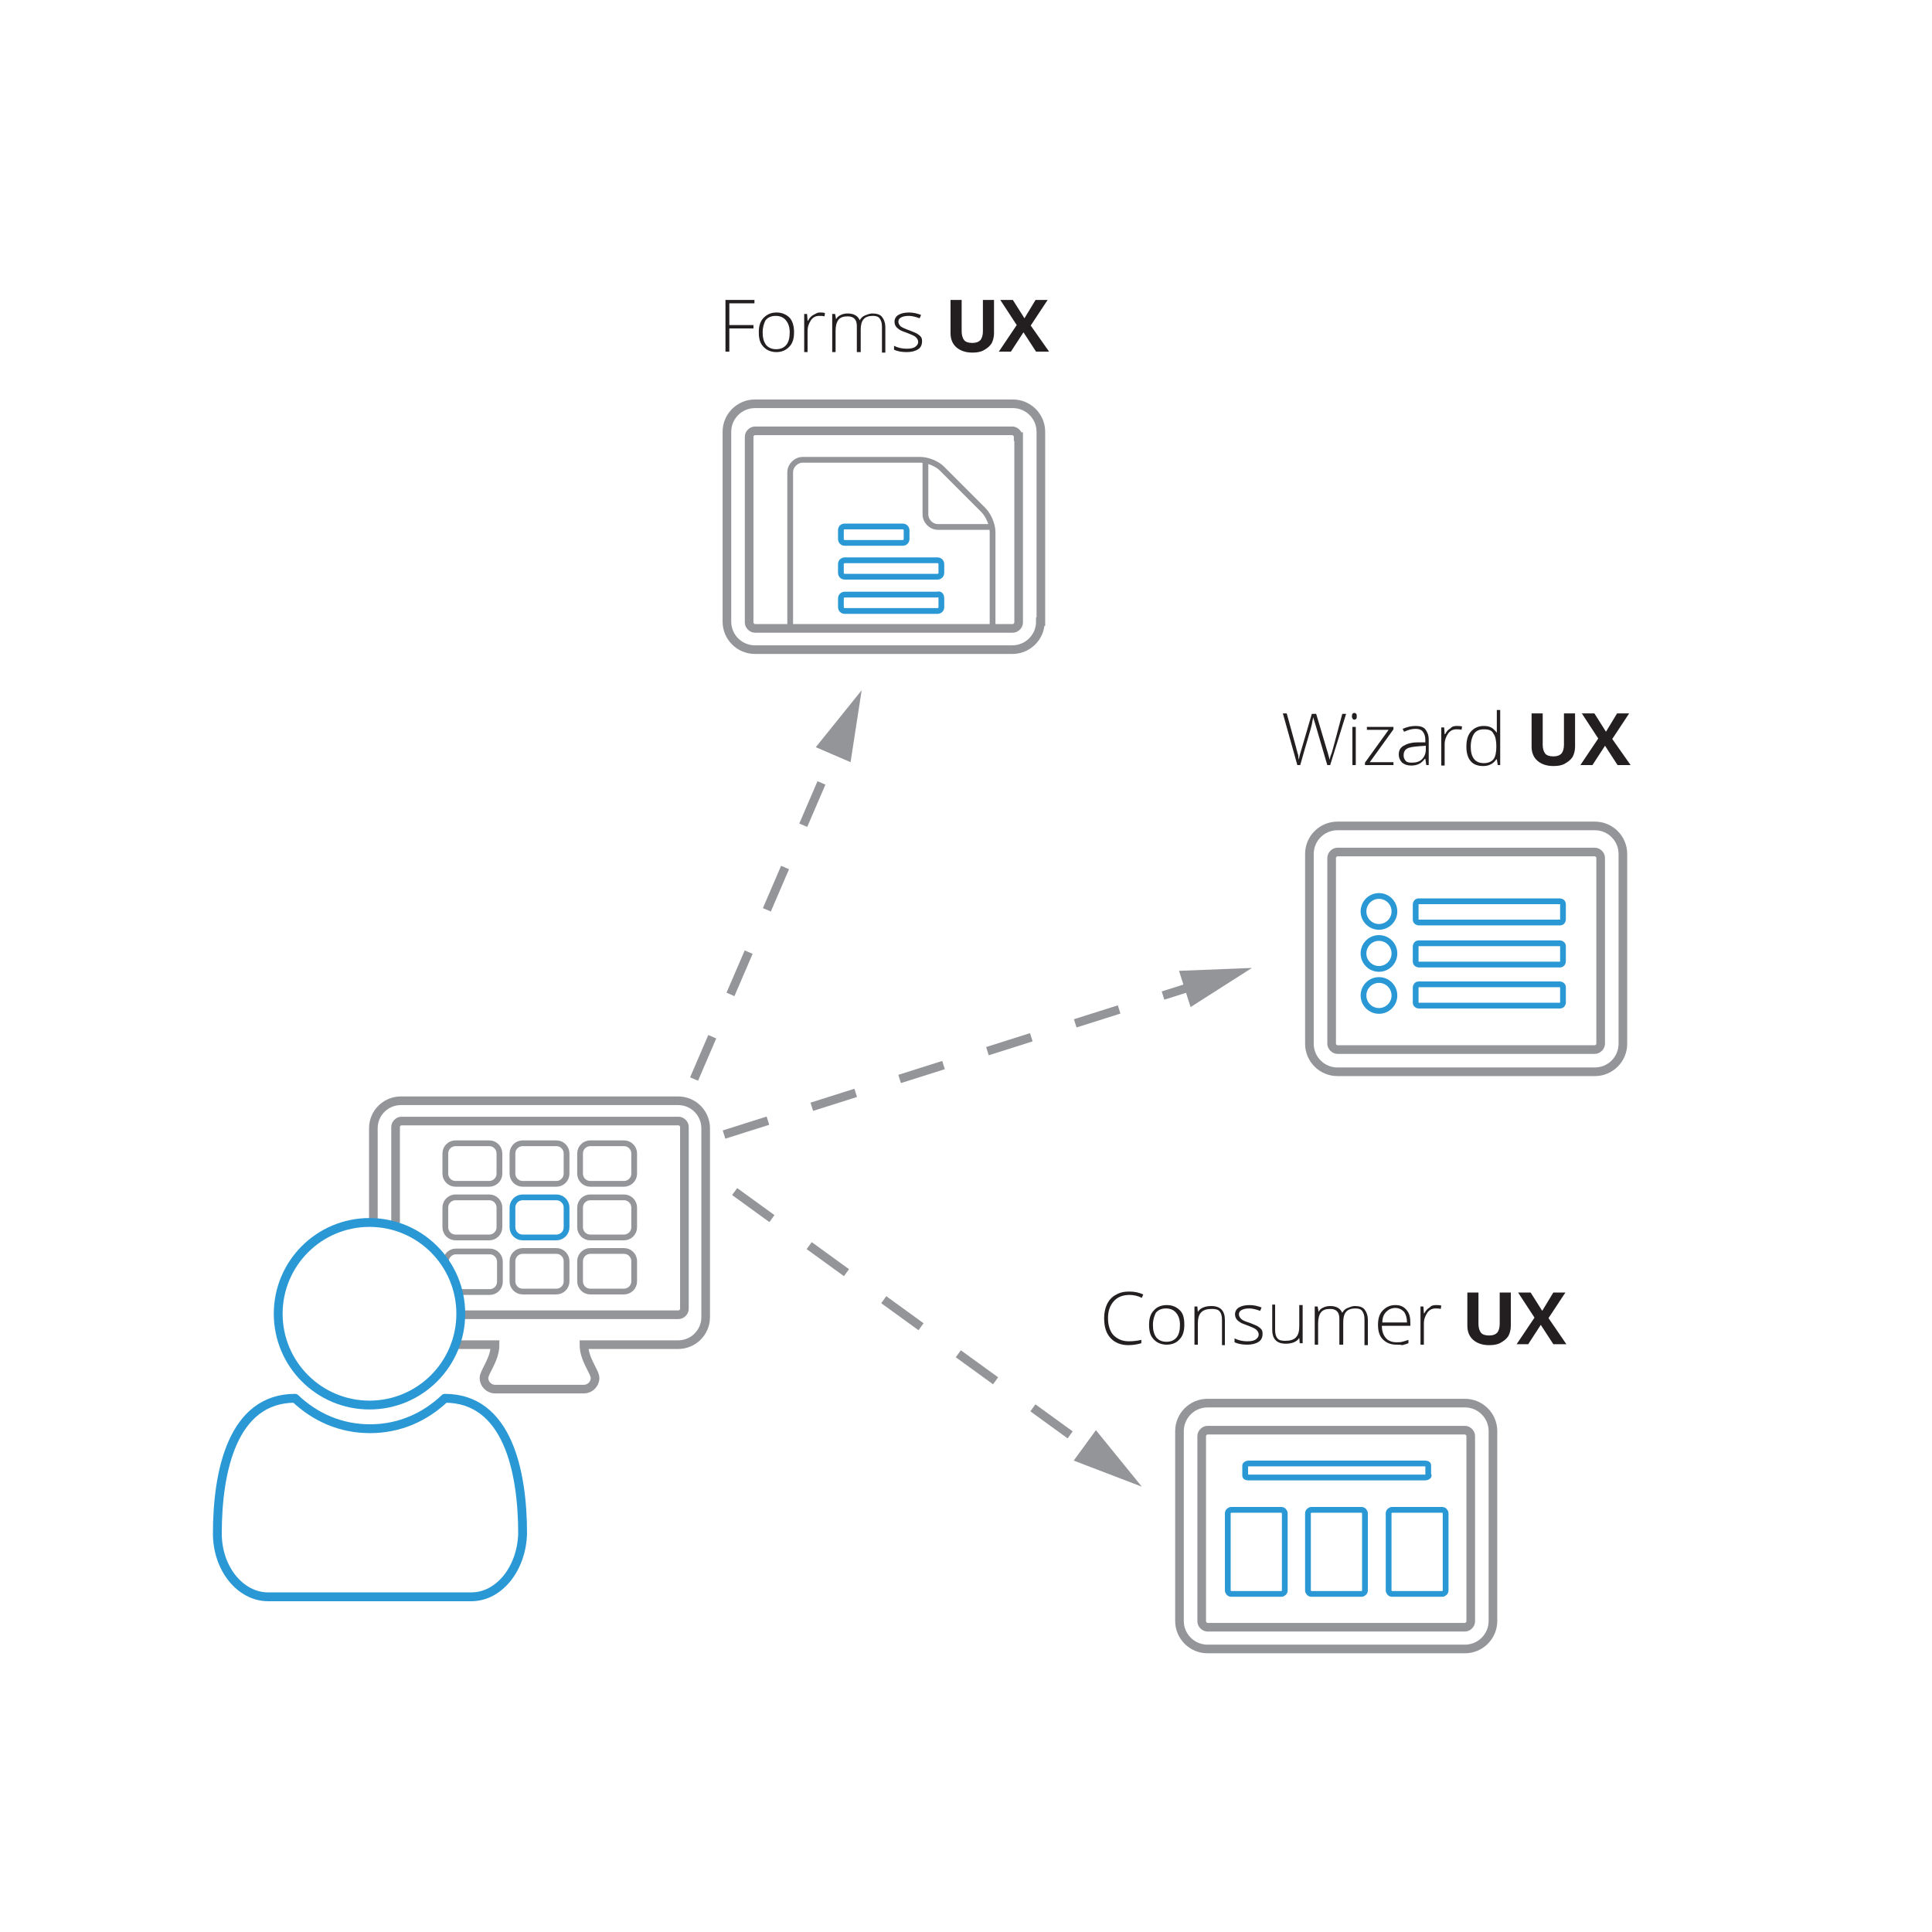 <?xml version="1.0" encoding="utf-8"?>
<!-- Generator: Adobe Illustrator 21.0.0, SVG Export Plug-In . SVG Version: 6.00 Build 0)  -->
<svg version="1.1" id="Layer_1" xmlns="http://www.w3.org/2000/svg" xmlns:xlink="http://www.w3.org/1999/xlink" x="0px" y="0px"
	 viewBox="0 0 400 400" style="enable-background:new 0 0 400 400;" xml:space="preserve">
<style type="text/css">
	.st0{display:none;}
	.st1{display:inline;}
	.st2{display:none;fill:none;stroke:#2998D4;stroke-width:1.5;stroke-miterlimit:10;}
	.st3{fill:none;stroke:#939598;stroke-width:1.202;stroke-miterlimit:10;}
	.st4{fill:none;stroke:#939598;stroke-width:0.801;stroke-miterlimit:10;}
	.st5{fill:none;stroke:#2998D4;stroke-width:0.801;stroke-linecap:round;stroke-linejoin:round;stroke-miterlimit:10;}
	.st6{display:none;fill:none;stroke:#2998D4;stroke-width:1.774;stroke-miterlimit:10;}
	.st7{display:none;fill:none;stroke:#939598;stroke-width:1.788;stroke-miterlimit:10;}
	.st8{fill:none;stroke:#939598;stroke-width:1.788;stroke-miterlimit:10;}
	.st9{fill:none;stroke:#939598;stroke-width:1.192;stroke-miterlimit:10;}
	.st10{display:none;fill:none;stroke:#939598;stroke-width:1.192;stroke-miterlimit:10;}
	.st11{fill:none;stroke:#2998D4;stroke-width:1.192;stroke-linecap:round;stroke-linejoin:round;stroke-miterlimit:10;}
	.st12{display:inline;fill:none;stroke:#939598;stroke-width:1.788;stroke-miterlimit:10;}
	.st13{display:inline;enable-background:new    ;}
	.st14{fill:#2998D4;}
	.st15{display:inline;fill:#2998D4;}
	.st16{display:inline;fill:none;stroke:#939598;stroke-width:1.289;stroke-miterlimit:10;}
	
		.st17{display:inline;fill:#FFFFFF;stroke:#2998D4;stroke-width:1.83;stroke-linecap:round;stroke-linejoin:round;stroke-miterlimit:10;}
	
		.st18{display:none;fill:#FFFFFF;stroke:#2998D4;stroke-width:1.192;stroke-linecap:round;stroke-linejoin:round;stroke-miterlimit:10;}
	.st19{fill:none;stroke:#939598;stroke-width:1.788;stroke-miterlimit:10;stroke-dasharray:9.534,9.534;}
	.st20{fill:#939598;}
	.st21{fill:none;}
	
		.st22{display:none;fill:none;stroke:#2998D4;stroke-width:1.192;stroke-linecap:round;stroke-linejoin:round;stroke-miterlimit:10;}
	.st23{fill:none;stroke:#2998D4;stroke-width:1.83;stroke-linecap:round;stroke-linejoin:round;stroke-miterlimit:10;}
	.st24{fill:none;stroke:#6D6E71;stroke-width:1.788;stroke-linecap:round;stroke-miterlimit:10;}
	.st25{fill:none;stroke:#6D6E71;stroke-width:1.788;stroke-linecap:round;stroke-miterlimit:10;stroke-dasharray:4.729,4.729;}
	.st26{fill:#6D6E71;}
	.st27{display:none;fill:none;stroke:#6D6E71;stroke-width:1.788;stroke-miterlimit:10;}
	.st28{fill:#231F20;}
</style>
<g id="Layer_1_1_" class="st0">
	<g class="st1">
		<path class="st2" d="M90.9,214.7c-10-2.7-17.3-11.8-17.3-22.6c0-9.4,5.5-17.5,13.5-21.2c-0.1-0.7-0.1-1.5-0.1-2.3
			c0-14.8,12-26.8,26.8-26.8c11.2,0,20.8,6.9,24.8,16.6c2.3-2,5.3-3.2,8.7-3.2c7.4,0,13.4,6,13.4,13.4c0,2.7-0.8,5.1-2.1,7.2
			c8.9,2.1,15.5,10,15.5,19.6c0,10.6-8.2,19.3-18.6,20"/>
		<path class="st2" d="M155.4,215.4c-0.5,0-1,0.1-1.5,0.1H97c-2.1,0-4.2-0.3-6.1-0.8"/>
	</g>
	<g class="st1">
		<path class="st3" d="M166.4,180.6c0,2-1.9,3.6-4.1,3.6h-14c0,2,1.6,3.5,1.6,4.4c0,0.8-0.8,1.4-1.6,1.4h-13.2
			c-0.9,0-1.6-0.7-1.6-1.4c0-0.8,1.6-2.4,1.6-4.4h-14c-2.3,0-4.1-1.7-4.1-3.6V156c0-2,1.9-3.6,4.1-3.6h41.2c2.3,0,4.1,1.7,4.1,3.6
			V180.6z M163.1,156c0-0.4-0.4-0.8-0.9-0.8h-41.1c-0.4,0-0.9,0.4-0.9,0.8v23.7c0,0.4,0.4,0.8,0.9,0.8h41.2c0.4,0,0.9-0.4,0.9-0.8
			L163.1,156L163.1,156z"/>
	</g>
	<g class="st1">
		<path class="st4" d="M135.6,162c0,0.8-0.7,1.4-1.5,1.4h-5c-0.9,0-1.5-0.6-1.5-1.4v-2.6c0-0.8,0.7-1.4,1.5-1.4h5
			c0.9,0,1.5,0.6,1.5,1.4V162z"/>
		<path class="st4" d="M135.6,169c0,0.8-0.7,1.4-1.5,1.4h-5c-0.9,0-1.5-0.6-1.5-1.4v-2.6c0-0.8,0.7-1.4,1.5-1.4h5
			c0.9,0,1.5,0.6,1.5,1.4V169z"/>
		<path class="st4" d="M135.6,176c0,0.8-0.7,1.4-1.5,1.4h-5c-0.9,0-1.5-0.6-1.5-1.4v-2.6c0-0.8,0.7-1.4,1.5-1.4h5
			c0.9,0,1.5,0.6,1.5,1.4V176z"/>
		<path class="st4" d="M145.7,162c0,0.8-0.7,1.4-1.5,1.4h-5c-0.9,0-1.5-0.6-1.5-1.4v-2.6c0-0.8,0.7-1.4,1.5-1.4h5
			c0.9,0,1.5,0.6,1.5,1.4V162z"/>
		<path class="st5" d="M145.7,169c0,0.8-0.7,1.4-1.5,1.4h-5c-0.9,0-1.5-0.6-1.5-1.4v-2.6c0-0.8,0.7-1.4,1.5-1.4h5
			c0.9,0,1.5,0.6,1.5,1.4V169z"/>
		<path class="st4" d="M145.7,176c0,0.8-0.7,1.4-1.5,1.4h-5c-0.9,0-1.5-0.6-1.5-1.4v-2.6c0-0.8,0.7-1.4,1.5-1.4h5
			c0.9,0,1.5,0.6,1.5,1.4V176z"/>
		<path class="st4" d="M155.7,162c0,0.8-0.7,1.4-1.5,1.4h-5c-0.9,0-1.5-0.6-1.5-1.4v-2.6c0-0.8,0.7-1.4,1.5-1.4h5
			c0.9,0,1.5,0.6,1.5,1.4V162z"/>
		<path class="st4" d="M155.7,169c0,0.8-0.7,1.4-1.5,1.4h-5c-0.9,0-1.5-0.6-1.5-1.4v-2.6c0-0.8,0.7-1.4,1.5-1.4h5
			c0.9,0,1.5,0.6,1.5,1.4V169z"/>
		<path class="st4" d="M155.7,176c0,0.8-0.7,1.4-1.5,1.4h-5c-0.9,0-1.5-0.6-1.5-1.4v-2.6c0-0.8,0.7-1.4,1.5-1.4h5
			c0.9,0,1.5,0.6,1.5,1.4V176z"/>
	</g>
</g>
<g id="Layer_1_copy">
	<g>
		<path class="st6" d="M79.9,262c-11.8-3.2-20.5-14-20.5-26.7c0-11.1,6.5-20.7,16-25.1c-0.1-0.8-0.1-1.8-0.1-2.7
			c0-17.5,14.2-31.7,31.7-31.7c13.2,0,24.6,8.2,29.3,19.6c2.7-2.4,6.3-3.8,10.3-3.8c8.7,0,15.8,7.1,15.8,15.8c0,3.2-0.9,6-2.5,8.5
			c10.5,2.5,18.3,11.8,18.3,23.2c0,12.5-9.7,22.8-22,23.6"/>
		<path class="st6" d="M156.2,262.8c-0.6,0-1.2,0.1-1.8,0.1H87.1c-2.5,0-5-0.4-7.2-0.9"/>
	</g>
	<g>
		<path class="st7" d="M94.9,278.3H83c-3.2,0-5.7-2.6-5.7-5.7v-19.5"/>
		<path class="st8" d="M77.3,253.1v-19.5c0-3.2,2.6-5.7,5.7-5.7h57.4c3.2,0,5.7,2.6,5.7,5.7v39.1c0,3.2-2.6,5.7-5.7,5.7h-19.5
			c0,3.1,2.3,5.6,2.3,6.9c0,1.3-1.1,2.3-2.3,2.3h-18.4c-1.3,0-2.3-1.1-2.3-2.3c0-1.3,2.3-3.8,2.3-6.9h-7.6"/>
		<path class="st8" d="M95.4,272.2h45.1c0.6,0,1.2-0.6,1.2-1.2v-37.7c0-0.6-0.6-1.2-1.2-1.2H83.1c-0.6,0-1.2,0.6-1.2,1.2v19.9"/>
		<path class="st7" d="M81.9,253.4V271c0,0.6,0.6,1.2,1.2,1.2h12.4"/>
	</g>
	<g>
		<path class="st9" d="M103.4,243c0,1.2-1,2.1-2.1,2.1h-7c-1.2,0-2.1-1-2.1-2.1v-4.2c0-1.2,1-2.1,2.1-2.1h7c1.2,0,2.1,1,2.1,2.1V243
			z"/>
		<path class="st9" d="M103.4,254.1c0,1.2-1,2.1-2.1,2.1h-7c-1.2,0-2.1-1-2.1-2.1V250c0-1.2,1-2.1,2.1-2.1h7c1.2,0,2.1,1,2.1,2.1
			V254.1z"/>
		<path class="st9" d="M92.3,261.2c0-1.2,1-2.1,2.1-2.1h7c1.2,0,2.1,1,2.1,2.1v4.2c0,1.2-1,2.1-2.1,2.1h-7"/>
		<path class="st10" d="M94.3,267.4c-1.2,0-2.1-1-2.1-2.1v-4.1"/>
		<path class="st9" d="M117.3,243c0,1.2-1,2.1-2.1,2.1h-7c-1.2,0-2.1-1-2.1-2.1v-4.2c0-1.2,1-2.1,2.1-2.1h7c1.2,0,2.1,1,2.1,2.1V243
			z"/>
		<path class="st11" d="M117.3,254.1c0,1.2-1,2.1-2.1,2.1h-7c-1.2,0-2.1-1-2.1-2.1V250c0-1.2,1-2.1,2.1-2.1h7c1.2,0,2.1,1,2.1,2.1
			V254.1z"/>
		<path class="st9" d="M117.3,265.3c0,1.2-1,2.1-2.1,2.1h-7c-1.2,0-2.1-1-2.1-2.1v-4.2c0-1.2,1-2.1,2.1-2.1h7c1.2,0,2.1,1,2.1,2.1
			V265.3z"/>
		<path class="st9" d="M131.3,243c0,1.2-1,2.1-2.1,2.1h-7c-1.2,0-2.1-1-2.1-2.1v-4.2c0-1.2,1-2.1,2.1-2.1h7c1.2,0,2.1,1,2.1,2.1V243
			z"/>
		<path class="st9" d="M131.3,254.1c0,1.2-1,2.1-2.1,2.1h-7c-1.2,0-2.1-1-2.1-2.1V250c0-1.2,1-2.1,2.1-2.1h7c1.2,0,2.1,1,2.1,2.1
			V254.1z"/>
		<path class="st9" d="M131.3,265.3c0,1.2-1,2.1-2.1,2.1h-7c-1.2,0-2.1-1-2.1-2.1v-4.2c0-1.2,1-2.1,2.1-2.1h7c1.2,0,2.1,1,2.1,2.1
			V265.3z"/>
	</g>
</g>
<g id="Layer_2">
	<g>
		<path class="st8" d="M336,216.1c0,3.2-2.6,5.8-5.8,5.8h-53.3c-3.2,0-5.8-2.6-5.8-5.8v-39.3c0-3.2,2.6-5.8,5.8-5.8h53.3
			c3.2,0,5.8,2.6,5.8,5.8V216.1z"/>
		<path class="st8" d="M331.4,177.6c0-0.6-0.6-1.2-1.2-1.2h-53.3c-0.6,0-1.2,0.6-1.2,1.2v38.5c0,0.6,0.6,1.2,1.2,1.2h53.3
			c0.6,0,1.2-0.6,1.2-1.2V177.6z"/>
		<path class="st7" d="M285,188.1c0,0.6-0.6,1.2-1.2,1.2h-2.3c-0.6,0-1.2-4.2-1.2-4.8v4.9c0-0.6,0.6-4.8,1.2-4.8h2.3
			c0.6,0,1.2,0.6,1.2,1.2V188.1z"/>
		<path class="st7" d="M285,197.4c0,0.6-0.6,1.2-1.2,1.2h-2.3c-0.6,0-1.2-4.2-1.2-4.8v4.9c0-0.6,0.6-4.8,1.2-4.8h2.3
			c0.6,0,1.2,0.6,1.2,1.2V197.4z"/>
		<path class="st7" d="M285,206.7c0,0.6-0.6,1.2-1.2,1.2h-2.3c-0.6,0-1.2-4.2-1.2-4.8v4.9c0-0.6,0.6-4.8,1.2-4.8h2.3
			c0.6,0,1.2,0.6,1.2,1.2V206.7z"/>
		<path class="st7" d="M326.7,188.1c0,0.6-0.6,1.2-1.2,1.2h-34.7c-0.6,0-1.2-0.6-1.2-1.2v-2.3c0-0.6,0.6-1.2,1.2-1.2h34.7
			c0.6,0,1.2,0.6,1.2,1.2V188.1z"/>
		<path class="st7" d="M326.7,197.4c0,0.6-0.6,1.2-1.2,1.2h-34.7c-0.6,0-1.2-0.6-1.2-1.2v-2.3c0-0.6,0.6-1.2,1.2-1.2h34.7
			c0.6,0,1.2,0.6,1.2,1.2V197.4z"/>
		<path class="st7" d="M326.7,206.7c0,0.6-0.6,1.2-1.2,1.2h-34.7c-0.6,0-1.2-0.6-1.2-1.2v-2.3c0-0.6,0.6-1.2,1.2-1.2h34.7
			c0.6,0,1.2,0.6,1.2,1.2V206.7z"/>
	</g>
	<g class="st0">
		<path class="st12" d="M211.6,88.5V63.8c0-1.4,1.2-2.7,2.7-2.7h26.6v10.5c0,1.4,1.2,2.7,2.7,2.7h11.1v34.3c0,1.4-1.2,2.7-2.7,2.7
			h-16.1"/>
		<path class="st12" d="M243.9,84.6c0-0.5-0.4-1-1-1h-19.8c-0.5,0-1,0.4-1,1v1.8c0,0.5,0.4,1,1,1h19.9c0.5,0,1-0.4,1-1v-1.8H243.9z"
			/>
		<path class="st12" d="M243.9,77.5c0-0.5-0.4-1-1-1h-19.8c-0.5,0-1,0.4-1,1v1.8c0,0.5,0.4,1,1,1h19.9c0.5,0,1-0.4,1-1v-1.8H243.9z"
			/>
		<path class="st12" d="M235.9,94.5h7c0.5,0,1-0.4,1-1v-1.7c0-0.5-0.4-1-1-1h-8.8"/>
		<path class="st12" d="M235.9,101.7h7c0.5,0,1-0.4,1-1v-1.7c0-0.5-0.4-1-1-1h-7.3"/>
		<line class="st12" x1="240.9" y1="61.1" x2="254.6" y2="74.2"/>
	</g>
	<g class="st0">
		<g class="st1">
			<path class="st8" d="M237.6,261.3c0,3.1-2.5,5.6-5.6,5.6h-21v4.5h7.5c0.6,0,1.1,0.5,1.1,1.1v2.3c0,0.6-0.5,1.1-1.1,1.1h-29.1
				c-0.6,0-1.1-0.5-1.1-1.1v-2.3c0-0.6,0.5-1.1,1.1-1.1h7.5v-4.5h-21c-3.1,0-5.6-2.5-5.6-5.6v-33.6c0-3.1,2.5-5.6,5.6-5.6h56
				c3.1,0,5.6,2.5,5.6,5.6V261.3z M233.1,227.7c0-0.6-0.5-1.1-1.1-1.1h-56c-0.6,0-1.1,0.5-1.1,1.1v33.6c0,0.6,0.5,1.1,1.1,1.1h56
				c0.6,0,1.1-0.5,1.1-1.1V227.7z"/>
		</g>
		<g class="st13">
			<path class="st9" d="M197.7,252.7c-0.2,0.2-0.5,0.2-0.7,0l-7.5-7.5c-0.2-0.2-0.2-0.5,0-0.7l7.5-7.5c0.2-0.2,0.5-0.2,0.7,0
				l0.8,0.8c0.2,0.2,0.2,0.5,0,0.7l-6.4,6.4l6.4,6.4c0.2,0.2,0.2,0.5,0,0.7L197.7,252.7z M202.1,255.6c-0.1,0.3-0.4,0.4-0.6,0.4
				l-1-0.3c-0.3-0.1-0.4-0.4-0.4-0.6l6-20.9c0.1-0.3,0.4-0.4,0.6-0.4l1,0.3c0.3,0.1,0.4,0.4,0.4,0.6L202.1,255.6z M211.2,252.7
				c-0.2,0.2-0.5,0.2-0.7,0l-0.8-0.8c-0.2-0.2-0.2-0.5,0-0.7l6.4-6.4l-6.4-6.4c-0.2-0.2-0.2-0.5,0-0.7l0.8-0.8
				c0.2-0.2,0.5-0.2,0.7,0l7.5,7.5c0.2,0.2,0.2,0.5,0,0.7L211.2,252.7z"/>
		</g>
		<g class="st1">
			<path class="st14" d="M197.8,252.7c-0.2,0.2-0.5,0.2-0.7,0l-7.5-7.5c-0.2-0.2-0.2-0.5,0-0.7l7.5-7.5c0.2-0.2,0.5-0.2,0.7,0
				l0.8,0.8c0.2,0.2,0.2,0.5,0,0.7l-6.3,6.3l6.3,6.3c0.2,0.2,0.2,0.5,0,0.7L197.8,252.7z M202.1,255.6c-0.1,0.2-0.4,0.5-0.6,0.4
				l-1-0.2c-0.2-0.1-0.5-0.4-0.4-0.6l6.1-20.9c0.1-0.2,0.4-0.5,0.6-0.4l1,0.2c0.2,0.1,0.5,0.4,0.4,0.6L202.1,255.6z M211.3,252.7
				c-0.2,0.2-0.5,0.2-0.7,0l-0.8-0.8c-0.2-0.2-0.2-0.5,0-0.7l6.3-6.3l-6.3-6.3c-0.2-0.2-0.2-0.5,0-0.7l0.8-0.8
				c0.2-0.2,0.5-0.2,0.7,0l7.5,7.5c0.2,0.2,0.2,0.5,0,0.7L211.3,252.7z"/>
		</g>
	</g>
	<g class="st0">
		<path class="st15" d="M324.1,175.7c0,2.3-1.9,4.2-4.2,4.2h-38.1c-2.3,0-4.2-1.9-4.2-4.2v-28.1c0-2.3,1.9-4.2,4.2-4.2h38.1
			c2.3,0,4.2,1.9,4.2,4.2V175.7z"/>
		<path class="st15" d="M320.9,154.1c0-0.5-0.4-0.8-0.8-0.8h-38.1c-0.5,0-0.8,0.4-0.8,0.8v21.6c0,0.5,0.4,0.8,0.8,0.8h38.1
			c0.5,0,0.8-0.4,0.8-0.8V154.1z"/>
		<path class="st15" d="M279.8,153.7c0,0.6-0.6,1.2-1.2,1.2h-2.4c-0.6,0-1.2-0.6-1.2-1.2v-2.4c0-0.6,0.6-1.2,1.2-1.2h2.4
			c0.6,0,1.2,0.6,1.2,1.2V153.7z"/>
		<path class="st15" d="M279.8,163.4c0,0.6-0.6,1.2-1.2,1.2h-2.4c-0.6,0-1.2-0.6-1.2-1.2V161c0-0.6,0.6-1.2,1.2-1.2h2.4
			c0.6,0,1.2,0.6,1.2,1.2V163.4z"/>
		<path class="st15" d="M279.8,173.2c0,0.6-0.6,1.2-1.2,1.2h-2.4c-0.6,0-1.2-0.6-1.2-1.2v-2.4c0-0.6,0.6-1.2,1.2-1.2h2.4
			c0.6,0,1.2,0.6,1.2,1.2V173.2z"/>
		<path class="st15" d="M323.5,153.7c0,0.6-0.6,1.2-1.2,1.2h-36.5c-0.6,0-1.2-0.6-1.2-1.2v-2.4c0-0.6,0.6-1.2,1.2-1.2h36.5
			c0.6,0,1.2,0.6,1.2,1.2V153.7z"/>
		<path class="st15" d="M323.5,163.4c0,0.6-0.6,1.2-1.2,1.2h-36.5c-0.6,0-1.2-0.6-1.2-1.2V161c0-0.6,0.6-1.2,1.2-1.2h36.5
			c0.6,0,1.2,0.6,1.2,1.2V163.4z"/>
		<path class="st15" d="M323.5,173.2c0,0.6-0.6,1.2-1.2,1.2h-36.5c-0.6,0-1.2-0.6-1.2-1.2v-2.4c0-0.6,0.6-1.2,1.2-1.2h36.5
			c0.6,0,1.2,0.6,1.2,1.2V173.2z"/>
	</g>
	<g>
		<circle class="st11" cx="285.5" cy="188.7" r="3.2"/>
		<circle class="st11" cx="285.5" cy="197.4" r="3.2"/>
		<circle class="st11" cx="285.5" cy="206.1" r="3.2"/>
		<path class="st11" d="M323.6,190.4c0,0.2-0.2,0.6-0.6,0.6h-29.3c-0.2,0-0.6-0.2-0.6-0.6v-3.2c0-0.2,0.2-0.6,0.6-0.6H323
			c0.2,0,0.6,0.2,0.6,0.6V190.4z"/>
		<path class="st11" d="M323.6,199.1c0,0.2-0.2,0.6-0.6,0.6h-29.3c-0.2,0-0.6-0.2-0.6-0.6v-3.2c0-0.2,0.2-0.6,0.6-0.6H323
			c0.2,0,0.6,0.2,0.6,0.6V199.1z"/>
		<path class="st11" d="M323.6,207.6c0,0.2-0.2,0.6-0.6,0.6h-29.3c-0.2,0-0.6-0.2-0.6-0.6v-3.2c0-0.2,0.2-0.6,0.6-0.6H323
			c0.2,0,0.6,0.2,0.6,0.6V207.6z"/>
	</g>
	<g class="st0">
		<path class="st16" d="M205.4,122v31.5c0,1.4-1.2,2.6-2.6,2.6h-36.7c-1.4,0-2.6-1.2-2.6-2.6v-43.7c0-1.4,1.2-2.6,2.6-2.6h24.6
			c1.4,0,3.5,0.8,4.5,1.9l8.5,8.5C204.6,118.5,205.4,120.5,205.4,122z"/>
		<path class="st16" d="M205.5,121h-11.3c-1.4,0-2.6-1.2-2.6-2.6v-11.3"/>
		<polyline class="st16" points="188,110.6 167,110.6 167,152.5 202,152.5 202,124.6 		"/>
		<path class="st17" d="M174.9,120.9h12c0.5,0,0.8,0.4,0.8,0.8v1.8c0,0.5-0.4,0.8-0.8,0.8h-12c-0.5,0-0.8-0.4-0.8-0.8v-1.8
			C174.1,121.2,174.4,120.9,174.9,120.9z"/>
		<path class="st17" d="M194.9,128.7v1.8c0,0.5-0.4,0.8-0.8,0.8h-19.2c-0.5,0-0.8-0.4-0.8-0.8v-1.8c0-0.5,0.4-0.8,0.8-0.8h19.2
			C194.6,127.9,194.9,128.3,194.9,128.7z"/>
		<path class="st17" d="M194.9,135.8v1.8c0,0.5-0.4,0.8-0.8,0.8h-19.2c-0.5,0-0.8-0.4-0.8-0.8v-1.8c0-0.5,0.4-0.8,0.8-0.8h19.2
			C194.6,134.8,194.9,135.2,194.9,135.8z"/>
		<path class="st17" d="M194.9,142.9v1.8c0,0.5-0.4,0.8-0.8,0.8h-19.2c-0.5,0-0.8-0.4-0.8-0.8v-1.8c0-0.5,0.4-0.8,0.8-0.8h19.2
			C194.6,142,194.9,142.3,194.9,142.9z"/>
		<path class="st16" d="M191.5,121h10.2c-0.1-0.5-0.4-1-0.6-1.1l-8.6-8.6c-0.2-0.2-0.6-0.5-1.1-0.6L191.5,121L191.5,121z"/>
	</g>
	<g>
		<path class="st10" d="M205.4,129.8v11.7c0,1.4-1.2,2.6-2.6,2.6h-36.7c-1.4,0-2.6-1.2-2.6-2.6v-11.1"/>
		<path class="st9" d="M163.6,130.4V97.8c0-1.4,1.2-2.6,2.6-2.6h24.4c1.4,0,3.5,0.8,4.5,1.9l8.5,8.5c1,1,1.9,3,1.9,4.5v19.8"/>
		<path class="st9" d="M205.5,109.1h-11.3c-1.4,0-2.6-1.2-2.6-2.6V95.1"/>
		<polyline class="st10" points="188,98.7 167,98.7 167,140.5 202,140.5 202,112.7 		"/>
		<path class="st11" d="M174.9,109h12c0.5,0,0.8,0.4,0.8,0.8v1.8c0,0.5-0.4,0.8-0.8,0.8h-12c-0.5,0-0.8-0.4-0.8-0.8v-1.8
			C174.1,109.3,174.4,109,174.9,109z"/>
		<path class="st11" d="M194.9,116.8v1.8c0,0.5-0.4,0.8-0.8,0.8h-19.2c-0.5,0-0.8-0.4-0.8-0.8v-1.8c0-0.5,0.4-0.8,0.8-0.8h19.2
			C194.6,116,194.9,116.4,194.9,116.8z"/>
		<path class="st11" d="M194.9,123.9v1.8c0,0.5-0.4,0.8-0.8,0.8h-19.2c-0.5,0-0.8-0.4-0.8-0.8v-1.8c0-0.5,0.4-0.8,0.8-0.8h19.2
			C194.6,122.9,194.9,123.3,194.9,123.9z"/>
		<path class="st18" d="M194.9,131v1.8c0,0.5-0.4,0.8-0.8,0.8h-19.2c-0.5,0-0.8-0.4-0.8-0.8V131c0-0.5,0.4-0.8,0.8-0.8h19.2
			C194.6,130.1,194.9,130.4,194.9,131z"/>
		<path class="st10" d="M191.5,109.1h10.2c-0.1-0.5-0.4-1-0.6-1.1l-8.6-8.6c-0.2-0.2-0.6-0.5-1.1-0.6L191.5,109.1L191.5,109.1z"/>
	</g>
	<g>
		<g>
			<line class="st19" x1="149.9" y1="234.9" x2="247.8" y2="203.9"/>
			<g>
				<polygon class="st20" points="246.5,208.5 259.2,200.4 244.1,201 				"/>
			</g>
		</g>
	</g>
	<g>
		<g>
			<line class="st19" x1="143.7" y1="223.4" x2="173.6" y2="153.9"/>
			<g>
				<polygon class="st20" points="176.1,157.8 178.4,142.9 168.9,154.7 				"/>
			</g>
		</g>
	</g>
	<g>
		<g>
			<line class="st19" x1="152.1" y1="246.7" x2="226.7" y2="300.8"/>
			<g>
				<polygon class="st20" points="222.3,302.4 236.4,307.8 226.9,296.1 				"/>
			</g>
		</g>
	</g>
</g>
<g id="Layer_4">
	<g>
		<path class="st8" d="M309.1,335.6c0,3.2-2.6,5.8-5.8,5.8H250c-3.2,0-5.8-2.6-5.8-5.8v-39.3c0-3.2,2.6-5.8,5.8-5.8h53.3
			c3.2,0,5.8,2.6,5.8,5.8V335.6z"/>
		<path class="st8" d="M304.5,297.3c0-0.6-0.6-1.2-1.2-1.2H250c-0.6,0-1.2,0.6-1.2,1.2v38.4c0,0.6,0.6,1.2,1.2,1.2h53.3
			c0.6,0,1.2-0.6,1.2-1.2V297.3z"/>
		<path class="st7" d="M258.2,307.8c0,0.6-0.6,1.2-1.2,1.2h-2.3c-0.6,0-1.2-4.2-1.2-4.8v4.9c0-0.6,0.6-4.8,1.2-4.8h2.3
			c0.6,0,1.2,0.6,1.2,1.2V307.8z"/>
		<path class="st7" d="M258.2,317.1c0,0.6-0.6,1.2-1.2,1.2h-2.3c-0.6,0-1.2-4.2-1.2-4.8v4.9c0-0.6,0.6-4.8,1.2-4.8h2.3
			c0.6,0,1.2,0.6,1.2,1.2V317.1z"/>
		<path class="st7" d="M258.2,326.2c0,0.6-0.6,1.2-1.2,1.2h-2.3c-0.6,0-1.2-4.2-1.2-4.8v4.9c0-0.6,0.6-4.8,1.2-4.8h2.3
			c0.6,0,1.2,0.6,1.2,1.2V326.2z"/>
		<path class="st7" d="M299.8,307.8c0,0.6-0.6,1.2-1.2,1.2h-34.7c-0.6,0-1.2-0.6-1.2-1.2v-2.3c0-0.6,0.6-1.2,1.2-1.2h34.7
			c0.6,0,1.2,0.6,1.2,1.2V307.8z"/>
		<path class="st7" d="M299.8,317.1c0,0.6-0.6,1.2-1.2,1.2h-34.7c-0.6,0-1.2-0.6-1.2-1.2v-2.3c0-0.6,0.6-1.2,1.2-1.2h34.7
			c0.6,0,1.2,0.6,1.2,1.2V317.1z"/>
		<path class="st7" d="M299.8,326.2c0,0.6-0.6,1.2-1.2,1.2h-34.7c-0.6,0-1.2-0.6-1.2-1.2V324c0-0.6,0.6-1.2,1.2-1.2h34.7
			c0.6,0,1.2,0.6,1.2,1.2V326.2z"/>
	</g>
	<g>
		<circle class="st22" cx="257" cy="305.5" r="4.1"/>
		<circle class="st22" cx="257" cy="316.3" r="4.1"/>
		<circle class="st22" cx="257" cy="327.2" r="4.1"/>
		<path class="st11" d="M295.8,305.5c0,0.2-0.4,0.4-0.7,0.4h-36.6c-0.4,0-0.7-0.1-0.7-0.4v-2.1c0-0.2,0.4-0.4,0.7-0.4H295
			c0.4,0,0.7,0.1,0.7,0.4V305.5z"/>
		<path class="st22" d="M280.3,318.5c0,0.4-0.4,0.7-0.7,0.7h-15.1c-0.4,0-0.7-0.4-0.7-0.7v-4.1c0-0.4,0.4-0.7,0.7-0.7h15.1
			c0.4,0,0.7,0.4,0.7,0.7V318.5z"/>
		<path class="st11" d="M282.6,329.3c0,0.4-0.4,0.7-0.7,0.7h-10.4c-0.4,0-0.7-0.4-0.7-0.7v-16c0-0.4,0.4-0.7,0.7-0.7h10.4
			c0.4,0,0.7,0.4,0.7,0.7V329.3z"/>
		<path class="st11" d="M266,329.3c0,0.4-0.4,0.7-0.7,0.7h-10.4c-0.4,0-0.7-0.4-0.7-0.7v-16c0-0.4,0.4-0.7,0.7-0.7h10.4
			c0.4,0,0.7,0.4,0.7,0.7V329.3z"/>
		<path class="st11" d="M299.3,329.3c0,0.4-0.4,0.7-0.7,0.7h-10.4c-0.4,0-0.7-0.4-0.7-0.7v-16c0-0.4,0.4-0.7,0.7-0.7h10.4
			c0.4,0,0.7,0.4,0.7,0.7V329.3z"/>
	</g>
</g>
<g id="Layer_5">
	<g>
		<path class="st8" d="M215.4,128.7c0,3.2-2.6,5.8-5.8,5.8h-53.3c-3.2,0-5.8-2.6-5.8-5.8V89.4c0-3.2,2.6-5.8,5.8-5.8h53.4
			c3.2,0,5.8,2.6,5.8,5.8v39.3H215.4z"/>
		<path class="st8" d="M210.8,90.4c0-0.6-0.6-1.2-1.2-1.2h-53.3c-0.6,0-1.2,0.6-1.2,1.2v38.5c0,0.6,0.6,1.2,1.2,1.2h53.4
			c0.6,0,1.2-0.6,1.2-1.2V90.4H210.8z"/>
		<path class="st7" d="M164.5,100.9c0,0.6-0.6,1.2-1.2,1.2h-2.3c-0.6,0-1.2-4.2-1.2-4.8v4.9c0-0.6,0.6-4.8,1.2-4.8h2.3
			c0.6,0,1.2,0.6,1.2,1.2V100.9z"/>
		<path class="st7" d="M164.5,110.2c0,0.6-0.6,1.2-1.2,1.2h-2.3c-0.6,0-1.2-4.2-1.2-4.8v4.9c0-0.6,0.6-4.8,1.2-4.8h2.3
			c0.6,0,1.2,0.6,1.2,1.2V110.2z"/>
		<path class="st7" d="M164.5,119.3c0,0.6-0.6,1.2-1.2,1.2h-2.3c-0.6,0-1.2-4.2-1.2-4.8v4.9c0-0.6,0.6-4.8,1.2-4.8h2.3
			c0.6,0,1.2,0.6,1.2,1.2V119.3z"/>
		<path class="st7" d="M206.1,100.9c0,0.6-0.6,1.2-1.2,1.2h-34.7c-0.6,0-1.2-0.6-1.2-1.2v-2.3c0-0.6,0.6-1.2,1.2-1.2h34.7
			c0.6,0,1.2,0.6,1.2,1.2V100.9z"/>
		<path class="st7" d="M206.1,110.2c0,0.6-0.6,1.2-1.2,1.2h-34.7c-0.6,0-1.2-0.6-1.2-1.2v-2.3c0-0.6,0.6-1.2,1.2-1.2h34.7
			c0.6,0,1.2,0.6,1.2,1.2V110.2z"/>
		<path class="st7" d="M206.1,119.3c0,0.6-0.6,1.2-1.2,1.2h-34.7c-0.6,0-1.2-0.6-1.2-1.2v-2.3c0-0.6,0.6-1.2,1.2-1.2h34.7
			c0.6,0,1.2,0.6,1.2,1.2V119.3z"/>
	</g>
	<g class="st0">
		<path class="st17" d="M162.2,114.7c-2.3,0-4.1-1.8-4.1-4.1s1.8-4.1,4.1-4.1c2.3,0,4.1,1.8,4.1,4.1
			C166.2,112.8,164.4,114.7,162.2,114.7z M162.2,125.5c-2.3,0-4.1-1.8-4.1-4.1s1.8-4.1,4.1-4.1c2.3,0,4.1,1.8,4.1,4.1
			S164.4,125.5,162.2,125.5z M162.2,136.4c-2.3,0-4.1-1.8-4.1-4.1c0-2.3,1.8-4.1,4.1-4.1c2.3,0,4.1,1.8,4.1,4.1
			C166.2,134.5,164.4,136.4,162.2,136.4z M206.8,112.5c0,0.4-0.4,0.7-0.7,0.7h-36.6c-0.4,0-0.7-0.4-0.7-0.7v-4.1
			c0-0.4,0.4-0.7,0.7-0.7h36.6c0.4,0,0.7,0.4,0.7,0.7V112.5z M206.8,123.4c0,0.4-0.4,0.7-0.7,0.7h-36.6c-0.4,0-0.7-0.4-0.7-0.7v-4.1
			c0-0.4,0.4-0.7,0.7-0.7h36.6c0.4,0,0.7,0.4,0.7,0.7V123.4z M206.8,134.2c0,0.4-0.4,0.7-0.7,0.7h-36.6c-0.4,0-0.7-0.4-0.7-0.7v-4.1
			c0-0.4,0.4-0.7,0.7-0.7h36.6c0.4,0,0.7,0.4,0.7,0.7V134.2z"/>
	</g>
</g>
<g id="Layer_3">
	<g class="st0">
		<polyline class="st12" points="319.4,192.6 337.1,192.6 337.1,174.9 		"/>
		<path class="st12" d="M314.1,203.8v5.4c0,1.4-1.2,2.6-2.6,2.6c-0.7,0-1.4-0.2-1.9-0.8L299,200.4c-0.5-0.5-0.8-1.2-0.8-1.9
			s0.2-1.4,0.8-1.9l10.6-10.6c0.5-0.5,1.2-0.8,1.9-0.8c1.4,0,2.6,1.2,2.6,2.6v5.4V203.8z"/>
		<line class="st12" x1="337.1" y1="204.4" x2="319.4" y2="204.4"/>
		<line class="st12" x1="337.1" y1="222.2" x2="337.1" y2="204.4"/>
		<path class="st12" d="M348.4,226.4h5.4c1.4,0,2.6,1.2,2.6,2.6c0,0.7-0.2,1.4-0.8,1.9L345,241.5c-0.5,0.5-1.2,0.8-1.9,0.8
			s-1.4-0.2-1.9-0.8l-10.6-10.6c-0.5-0.5-0.8-1.2-0.8-1.9c0-1.4,1.2-2.6,2.6-2.6h5.4H348.4z"/>
		<line class="st12" x1="349" y1="204.4" x2="349" y2="222.2"/>
		<line class="st12" x1="366.8" y1="204.4" x2="349" y2="204.4"/>
		<path class="st12" d="M372,193.2v-5.4c0-1.4,1.2-2.6,2.6-2.6c0.7,0,1.4,0.2,1.9,0.8l10.6,10.6c0.5,0.5,0.8,1.2,0.8,1.9
			s-0.2,1.4-0.8,1.9l-10.6,10.6c-0.5,0.5-1.2,0.8-1.9,0.8c-1.4,0-2.6-1.2-2.6-2.6v-5.4L372,193.2L372,193.2z"/>
		<polyline class="st12" points="349,174.9 349,192.6 366.8,192.6 		"/>
		<path class="st12" d="M337.7,170.7h-5.2c-1.4,0-2.6-1.2-2.6-2.6c0-0.7,0.2-1.4,0.8-1.9l10.6-10.6c0.5-0.5,1.2-0.8,1.9-0.8
			s1.4,0.2,1.9,0.8l10.6,10.6c0.5,0.5,0.8,1.2,0.8,1.9c0,1.4-1.2,2.6-2.6,2.6h-5.4H337.7z"/>
	</g>
	<g>
		<path class="st23" d="M97.6,330.6H55.5c-5.7,0-10.5-5.8-10.5-13.1c0-13,3.2-28,16.1-28c4.1,3.9,9.4,6.3,15.5,6.3
			c6.1,0,11.4-2.4,15.5-6.3c12.9,0,16.1,15,16.1,28C108,324.8,103.3,330.6,97.6,330.6z"/>
		<circle class="st23" cx="76.5" cy="272" r="18.9"/>
	</g>
	<g class="st0">
		<g class="st1">
			<path class="st24" d="M362.7,234.7c-0.7,0.4-1.4,0.7-2.1,1.1"/>
			<path class="st25" d="M356.3,237.6c-4.1,1.4-8.5,2.1-13,2.1c-22,0-39.9-17.9-39.9-39.9s17.9-39.9,39.9-39.9
				c22,0,39.9,17.9,39.9,39.9c0,1.4-0.1,2.9-0.2,4.3"/>
			<path class="st24" d="M382.6,206.5c-0.1,0.8-0.2,1.5-0.5,2.4"/>
			<g>
				<polygon class="st26" points="378.9,204.3 376.9,221.2 387.2,207.5 				"/>
			</g>
		</g>
	</g>
	<path class="st27" d="M367.9,231.2c-1.5,1.3-3.3,2.4-5.1,3.3"/>
	<path class="st27" d="M376.9,221.2c-2.5,3.8-5.5,7.3-9.1,10"/>
</g>
<g>
	<path class="st28" d="M151,72.8h-0.8V62.1h6v0.7H151v4.5h5V68h-5V72.8z"/>
	<path class="st28" d="M164.4,68.8c0,1.3-0.3,2.3-1,3s-1.5,1.1-2.7,1.1c-0.7,0-1.4-0.2-1.9-0.5s-1-0.8-1.3-1.4
		c-0.3-0.6-0.4-1.4-0.4-2.2c0-1.3,0.3-2.3,1-3s1.5-1.1,2.7-1.1c1.1,0,2,0.4,2.7,1.1C164.1,66.5,164.4,67.5,164.4,68.8z M157.9,68.8
		c0,1.1,0.2,1.9,0.7,2.6c0.5,0.6,1.2,0.9,2.1,0.9c0.9,0,1.6-0.3,2.1-0.9c0.5-0.6,0.7-1.5,0.7-2.6c0-1.1-0.3-1.9-0.8-2.5
		c-0.5-0.6-1.2-0.9-2.1-0.9c-0.9,0-1.6,0.3-2.1,0.9C158.2,66.9,157.9,67.7,157.9,68.8z"/>
	<path class="st28" d="M169.7,64.7c0.3,0,0.7,0,1.1,0.1l-0.1,0.7c-0.3-0.1-0.7-0.1-1.1-0.1c-0.7,0-1.3,0.3-1.7,0.9s-0.7,1.3-0.7,2.2
		v4.4h-0.7v-7.9h0.6l0.1,1.4h0.1c0.3-0.6,0.7-1,1.1-1.2S169.2,64.7,169.7,64.7z"/>
	<path class="st28" d="M182.6,72.8v-5.2c0-0.8-0.2-1.3-0.5-1.7s-0.8-0.5-1.4-0.5c-0.8,0-1.5,0.2-1.9,0.7c-0.4,0.4-0.6,1.2-0.6,2.1
		v4.7h-0.8v-5.4c0-1.3-0.6-2-1.9-2c-0.9,0-1.5,0.2-1.9,0.7c-0.4,0.5-0.6,1.3-0.6,2.3v4.4h-0.7v-7.9h0.6l0.2,1.1h0
		c0.2-0.4,0.5-0.7,1-0.9c0.4-0.2,0.9-0.3,1.4-0.3c1.3,0,2.1,0.5,2.5,1.4h0c0.3-0.5,0.6-0.8,1.1-1c0.5-0.2,1-0.4,1.5-0.4
		c0.9,0,1.6,0.2,2,0.7c0.4,0.5,0.7,1.2,0.7,2.2v5.2H182.6z"/>
	<path class="st28" d="M190.9,70.7c0,0.7-0.3,1.3-0.8,1.6c-0.6,0.4-1.4,0.6-2.4,0.6c-1.1,0-2-0.2-2.6-0.5v-0.8
		c0.8,0.4,1.7,0.6,2.6,0.6c0.8,0,1.4-0.1,1.8-0.4c0.4-0.3,0.6-0.6,0.6-1c0-0.4-0.2-0.7-0.5-1c-0.3-0.3-0.9-0.5-1.6-0.8
		c-0.8-0.3-1.4-0.5-1.7-0.7c-0.3-0.2-0.6-0.4-0.8-0.7s-0.3-0.6-0.3-1c0-0.6,0.3-1.1,0.8-1.4c0.5-0.3,1.2-0.5,2.2-0.5
		c0.9,0,1.7,0.2,2.5,0.5l-0.3,0.7c-0.8-0.3-1.6-0.5-2.2-0.5c-0.7,0-1.2,0.1-1.6,0.3c-0.4,0.2-0.6,0.5-0.6,0.9c0,0.4,0.2,0.7,0.5,1
		c0.3,0.2,0.9,0.5,1.8,0.8c0.7,0.3,1.3,0.5,1.6,0.7c0.3,0.2,0.6,0.4,0.8,0.7C190.9,70.1,190.9,70.4,190.9,70.7z"/>
	<path class="st28" d="M205.8,62.1V69c0,0.8-0.2,1.5-0.5,2.1c-0.4,0.6-0.9,1-1.6,1.4s-1.5,0.5-2.4,0.5c-1.4,0-2.5-0.4-3.3-1.1
		c-0.8-0.7-1.2-1.7-1.2-2.9v-6.9h2.3v6.5c0,0.8,0.2,1.4,0.5,1.8s0.9,0.6,1.7,0.6c0.8,0,1.3-0.2,1.7-0.6c0.3-0.4,0.5-1,0.5-1.8v-6.5
		H205.8z"/>
	<path class="st28" d="M217.2,72.8h-2.7l-2.6-4l-2.6,4h-2.5l3.7-5.5l-3.4-5.2h2.6l2.4,3.8l2.3-3.8h2.5l-3.5,5.3L217.2,72.8z"/>
</g>
<g>
	<path class="st28" d="M275.4,158.4h-0.6l-2.4-8.2c-0.2-0.7-0.4-1.2-0.5-1.7c-0.1,0.4-0.2,0.9-0.3,1.5s-1,3.4-2.4,8.4h-0.6l-3-10.7
		h0.8l1.9,6.9c0.1,0.3,0.1,0.5,0.2,0.8c0.1,0.2,0.1,0.5,0.2,0.7c0.1,0.2,0.1,0.4,0.1,0.6c0,0.2,0.1,0.4,0.1,0.6
		c0.1-0.7,0.4-1.7,0.8-3l1.9-6.5h0.9l2.2,7.4c0.3,0.9,0.4,1.5,0.6,2.1c0.1-0.4,0.1-0.7,0.3-1.1s0.9-3.2,2.3-8.4h0.8L275.4,158.4z"/>
	<path class="st28" d="M279.9,148.3c0-0.5,0.2-0.7,0.5-0.7c0.2,0,0.3,0.1,0.4,0.2c0.1,0.1,0.1,0.3,0.1,0.5c0,0.2,0,0.4-0.1,0.5
		c-0.1,0.1-0.2,0.2-0.4,0.2C280.1,149,279.9,148.7,279.9,148.3z M280.8,158.4H280v-7.9h0.7V158.4z"/>
	<path class="st28" d="M288.5,158.4h-5.9v-0.5l4.9-6.8H283v-0.6h5.5v0.5l-4.9,6.8h4.9V158.4z"/>
	<path class="st28" d="M295.3,158.4l-0.2-1.3h-0.1c-0.4,0.5-0.8,0.9-1.3,1.1c-0.4,0.2-1,0.3-1.5,0.3c-0.8,0-1.4-0.2-1.9-0.6
		c-0.4-0.4-0.7-1-0.7-1.7c0-0.8,0.3-1.4,1-1.8c0.7-0.4,1.6-0.7,2.9-0.7l1.6,0v-0.5c0-0.8-0.2-1.3-0.5-1.7c-0.3-0.4-0.8-0.6-1.5-0.6
		c-0.8,0-1.5,0.2-2.4,0.6l-0.3-0.6c0.9-0.4,1.8-0.6,2.7-0.6c0.9,0,1.6,0.2,2,0.7c0.4,0.5,0.7,1.2,0.7,2.1v5.3H295.3z M292.3,157.9
		c0.9,0,1.6-0.2,2.1-0.7s0.8-1.2,0.8-2v-0.8l-1.4,0.1c-1.2,0.1-2,0.2-2.5,0.5c-0.5,0.3-0.7,0.8-0.7,1.4c0,0.5,0.2,0.9,0.5,1.2
		C291.3,157.8,291.7,157.9,292.3,157.9z"/>
	<path class="st28" d="M301.6,150.3c0.3,0,0.7,0,1.1,0.1l-0.1,0.7c-0.3-0.1-0.7-0.1-1.1-0.1c-0.7,0-1.3,0.3-1.7,0.9
		c-0.4,0.6-0.7,1.3-0.7,2.2v4.4h-0.7v-7.9h0.6l0.1,1.4h0.1c0.3-0.6,0.7-1,1.1-1.2C300.6,150.4,301.1,150.3,301.6,150.3z"/>
	<path class="st28" d="M307.2,150.3c0.6,0,1.1,0.1,1.5,0.3s0.8,0.6,1.2,1.1h0c0-0.6,0-1.2,0-1.8V147h0.7v11.4h-0.5l-0.2-1.2h-0.1
		c-0.6,0.9-1.5,1.4-2.7,1.4c-1.1,0-2-0.3-2.6-1c-0.6-0.7-0.9-1.7-0.9-3c0-1.4,0.3-2.4,0.9-3.1C305.2,150.7,306.1,150.3,307.2,150.3z
		 M307.2,151c-0.9,0-1.6,0.3-2,0.9s-0.7,1.5-0.7,2.7c0,2.2,0.9,3.4,2.7,3.4c0.9,0,1.6-0.3,2-0.8c0.4-0.5,0.6-1.4,0.6-2.6v-0.1
		c0-1.2-0.2-2.1-0.6-2.6C308.9,151.2,308.2,151,307.2,151z"/>
	<path class="st28" d="M326.1,147.7v6.9c0,0.8-0.2,1.5-0.5,2.1c-0.4,0.6-0.9,1-1.6,1.4s-1.5,0.5-2.4,0.5c-1.4,0-2.5-0.4-3.3-1.1
		c-0.8-0.7-1.2-1.7-1.2-2.9v-6.9h2.3v6.5c0,0.8,0.2,1.4,0.5,1.8c0.3,0.4,0.9,0.6,1.7,0.6c0.8,0,1.3-0.2,1.7-0.6
		c0.3-0.4,0.5-1,0.5-1.8v-6.5H326.1z"/>
	<path class="st28" d="M337.6,158.4h-2.7l-2.6-4l-2.6,4h-2.5l3.7-5.5l-3.4-5.2h2.6l2.4,3.8l2.3-3.8h2.5l-3.5,5.3L337.6,158.4z"/>
</g>
<g>
	<path class="st28" d="M233.9,268.1c-1.4,0-2.5,0.4-3.3,1.3s-1.2,2-1.2,3.5c0,1.5,0.4,2.7,1.1,3.5c0.8,0.8,1.8,1.3,3.2,1.3
		c0.9,0,1.8-0.1,2.6-0.3v0.7c-0.7,0.2-1.6,0.4-2.7,0.4c-1.5,0-2.8-0.5-3.7-1.5c-0.9-1-1.3-2.3-1.3-4.1c0-1.1,0.2-2,0.6-2.9
		c0.4-0.8,1-1.5,1.8-1.9c0.8-0.5,1.7-0.7,2.8-0.7c1.1,0,2,0.2,2.9,0.6l-0.3,0.7C235.6,268.3,234.7,268.1,233.9,268.1z"/>
	<path class="st28" d="M245.2,274.3c0,1.3-0.3,2.3-1,3c-0.6,0.7-1.5,1.1-2.7,1.1c-0.7,0-1.4-0.2-1.9-0.5c-0.5-0.3-1-0.8-1.3-1.4
		s-0.4-1.4-0.4-2.2c0-1.3,0.3-2.3,1-3c0.6-0.7,1.5-1.1,2.7-1.1c1.1,0,2,0.4,2.7,1.1S245.2,273,245.2,274.3z M238.7,274.3
		c0,1.1,0.2,1.9,0.7,2.6c0.5,0.6,1.2,0.9,2.1,0.9s1.6-0.3,2.1-0.9c0.5-0.6,0.7-1.5,0.7-2.6c0-1.1-0.3-1.9-0.8-2.5
		c-0.5-0.6-1.2-0.9-2.1-0.9c-0.9,0-1.6,0.3-2.1,0.9C239,272.4,238.7,273.2,238.7,274.3z"/>
	<path class="st28" d="M253,278.3v-5.1c0-0.8-0.2-1.4-0.5-1.7c-0.3-0.4-0.9-0.5-1.6-0.5c-1,0-1.7,0.2-2.2,0.7
		c-0.5,0.5-0.7,1.3-0.7,2.3v4.4h-0.7v-7.9h0.6l0.1,1.1h0c0.5-0.8,1.5-1.2,2.8-1.2c1.9,0,2.8,1,2.8,2.9v5.2H253z"/>
	<path class="st28" d="M261.4,276.2c0,0.7-0.3,1.3-0.8,1.6c-0.6,0.4-1.4,0.6-2.4,0.6c-1.1,0-2-0.2-2.6-0.5v-0.8
		c0.8,0.4,1.7,0.6,2.6,0.6c0.8,0,1.4-0.1,1.8-0.4c0.4-0.3,0.6-0.6,0.6-1c0-0.4-0.2-0.7-0.5-1c-0.3-0.3-0.9-0.5-1.6-0.8
		c-0.8-0.3-1.4-0.5-1.7-0.7c-0.3-0.2-0.6-0.4-0.8-0.7c-0.2-0.3-0.3-0.6-0.3-1c0-0.6,0.3-1.1,0.8-1.4c0.5-0.3,1.2-0.5,2.2-0.5
		c0.9,0,1.7,0.2,2.5,0.5l-0.3,0.7c-0.8-0.3-1.6-0.5-2.2-0.5c-0.7,0-1.2,0.1-1.6,0.3c-0.4,0.2-0.6,0.5-0.6,0.9c0,0.4,0.2,0.7,0.5,1
		s0.9,0.5,1.8,0.8c0.7,0.3,1.3,0.5,1.6,0.7c0.3,0.2,0.6,0.4,0.8,0.7S261.4,275.9,261.4,276.2z"/>
	<path class="st28" d="M264,270.3v5.1c0,0.8,0.2,1.4,0.5,1.7c0.3,0.4,0.9,0.5,1.6,0.5c1,0,1.7-0.2,2.2-0.7c0.5-0.5,0.7-1.3,0.7-2.3
		v-4.4h0.7v7.9h-0.6l-0.1-1.1h0c-0.5,0.8-1.5,1.2-2.8,1.2c-1.9,0-2.8-1-2.8-2.9v-5.2H264z"/>
	<path class="st28" d="M282.5,278.3v-5.2c0-0.8-0.2-1.3-0.5-1.7c-0.3-0.4-0.8-0.5-1.4-0.5c-0.8,0-1.5,0.2-1.9,0.7
		c-0.4,0.4-0.6,1.2-0.6,2.1v4.7h-0.8v-5.4c0-1.3-0.6-2-1.9-2c-0.9,0-1.5,0.2-1.9,0.7c-0.4,0.5-0.6,1.3-0.6,2.3v4.4h-0.7v-7.9h0.6
		l0.2,1.1h0c0.2-0.4,0.5-0.7,1-0.9c0.4-0.2,0.9-0.3,1.4-0.3c1.3,0,2.1,0.5,2.5,1.4h0c0.3-0.5,0.6-0.8,1.1-1c0.5-0.2,1-0.4,1.5-0.4
		c0.9,0,1.6,0.2,2,0.7c0.4,0.5,0.7,1.2,0.7,2.2v5.2H282.5z"/>
	<path class="st28" d="M289.1,278.4c-1.2,0-2.1-0.4-2.8-1.1c-0.7-0.7-1-1.7-1-3c0-1.3,0.3-2.3,1-3s1.5-1.1,2.6-1.1
		c1,0,1.7,0.3,2.3,1c0.6,0.7,0.8,1.5,0.8,2.7v0.6h-5.9c0,1.1,0.3,1.9,0.8,2.5c0.5,0.6,1.3,0.9,2.2,0.9c0.5,0,0.9,0,1.2-0.1
		c0.4-0.1,0.8-0.2,1.3-0.4v0.7c-0.5,0.2-0.9,0.3-1.3,0.4C290,278.4,289.6,278.4,289.1,278.4z M288.9,270.8c-0.8,0-1.4,0.3-1.9,0.8
		c-0.5,0.5-0.8,1.2-0.8,2.2h5.1c0-0.9-0.2-1.6-0.6-2.2C290.2,271.1,289.6,270.8,288.9,270.8z"/>
	<path class="st28" d="M297.3,270.2c0.3,0,0.7,0,1.1,0.1l-0.1,0.7c-0.3-0.1-0.7-0.1-1.1-0.1c-0.7,0-1.3,0.3-1.7,0.9
		c-0.4,0.6-0.7,1.3-0.7,2.2v4.4h-0.7v-7.9h0.6l0.1,1.4h0.1c0.3-0.6,0.7-1,1.1-1.2C296.3,270.3,296.8,270.2,297.3,270.2z"/>
	<path class="st28" d="M312.8,267.6v6.9c0,0.8-0.2,1.5-0.5,2.1c-0.4,0.6-0.9,1-1.6,1.4s-1.5,0.5-2.4,0.5c-1.4,0-2.5-0.4-3.3-1.1
		c-0.8-0.7-1.2-1.7-1.2-2.9v-6.9h2.3v6.5c0,0.8,0.2,1.4,0.5,1.8c0.3,0.4,0.9,0.6,1.7,0.6c0.8,0,1.3-0.2,1.7-0.6
		c0.3-0.4,0.5-1,0.5-1.8v-6.5H312.8z"/>
	<path class="st28" d="M324.3,278.3h-2.7l-2.6-4l-2.6,4H314l3.7-5.5l-3.4-5.2h2.6l2.4,3.8l2.3-3.8h2.5l-3.5,5.3L324.3,278.3z"/>
</g>
</svg>
